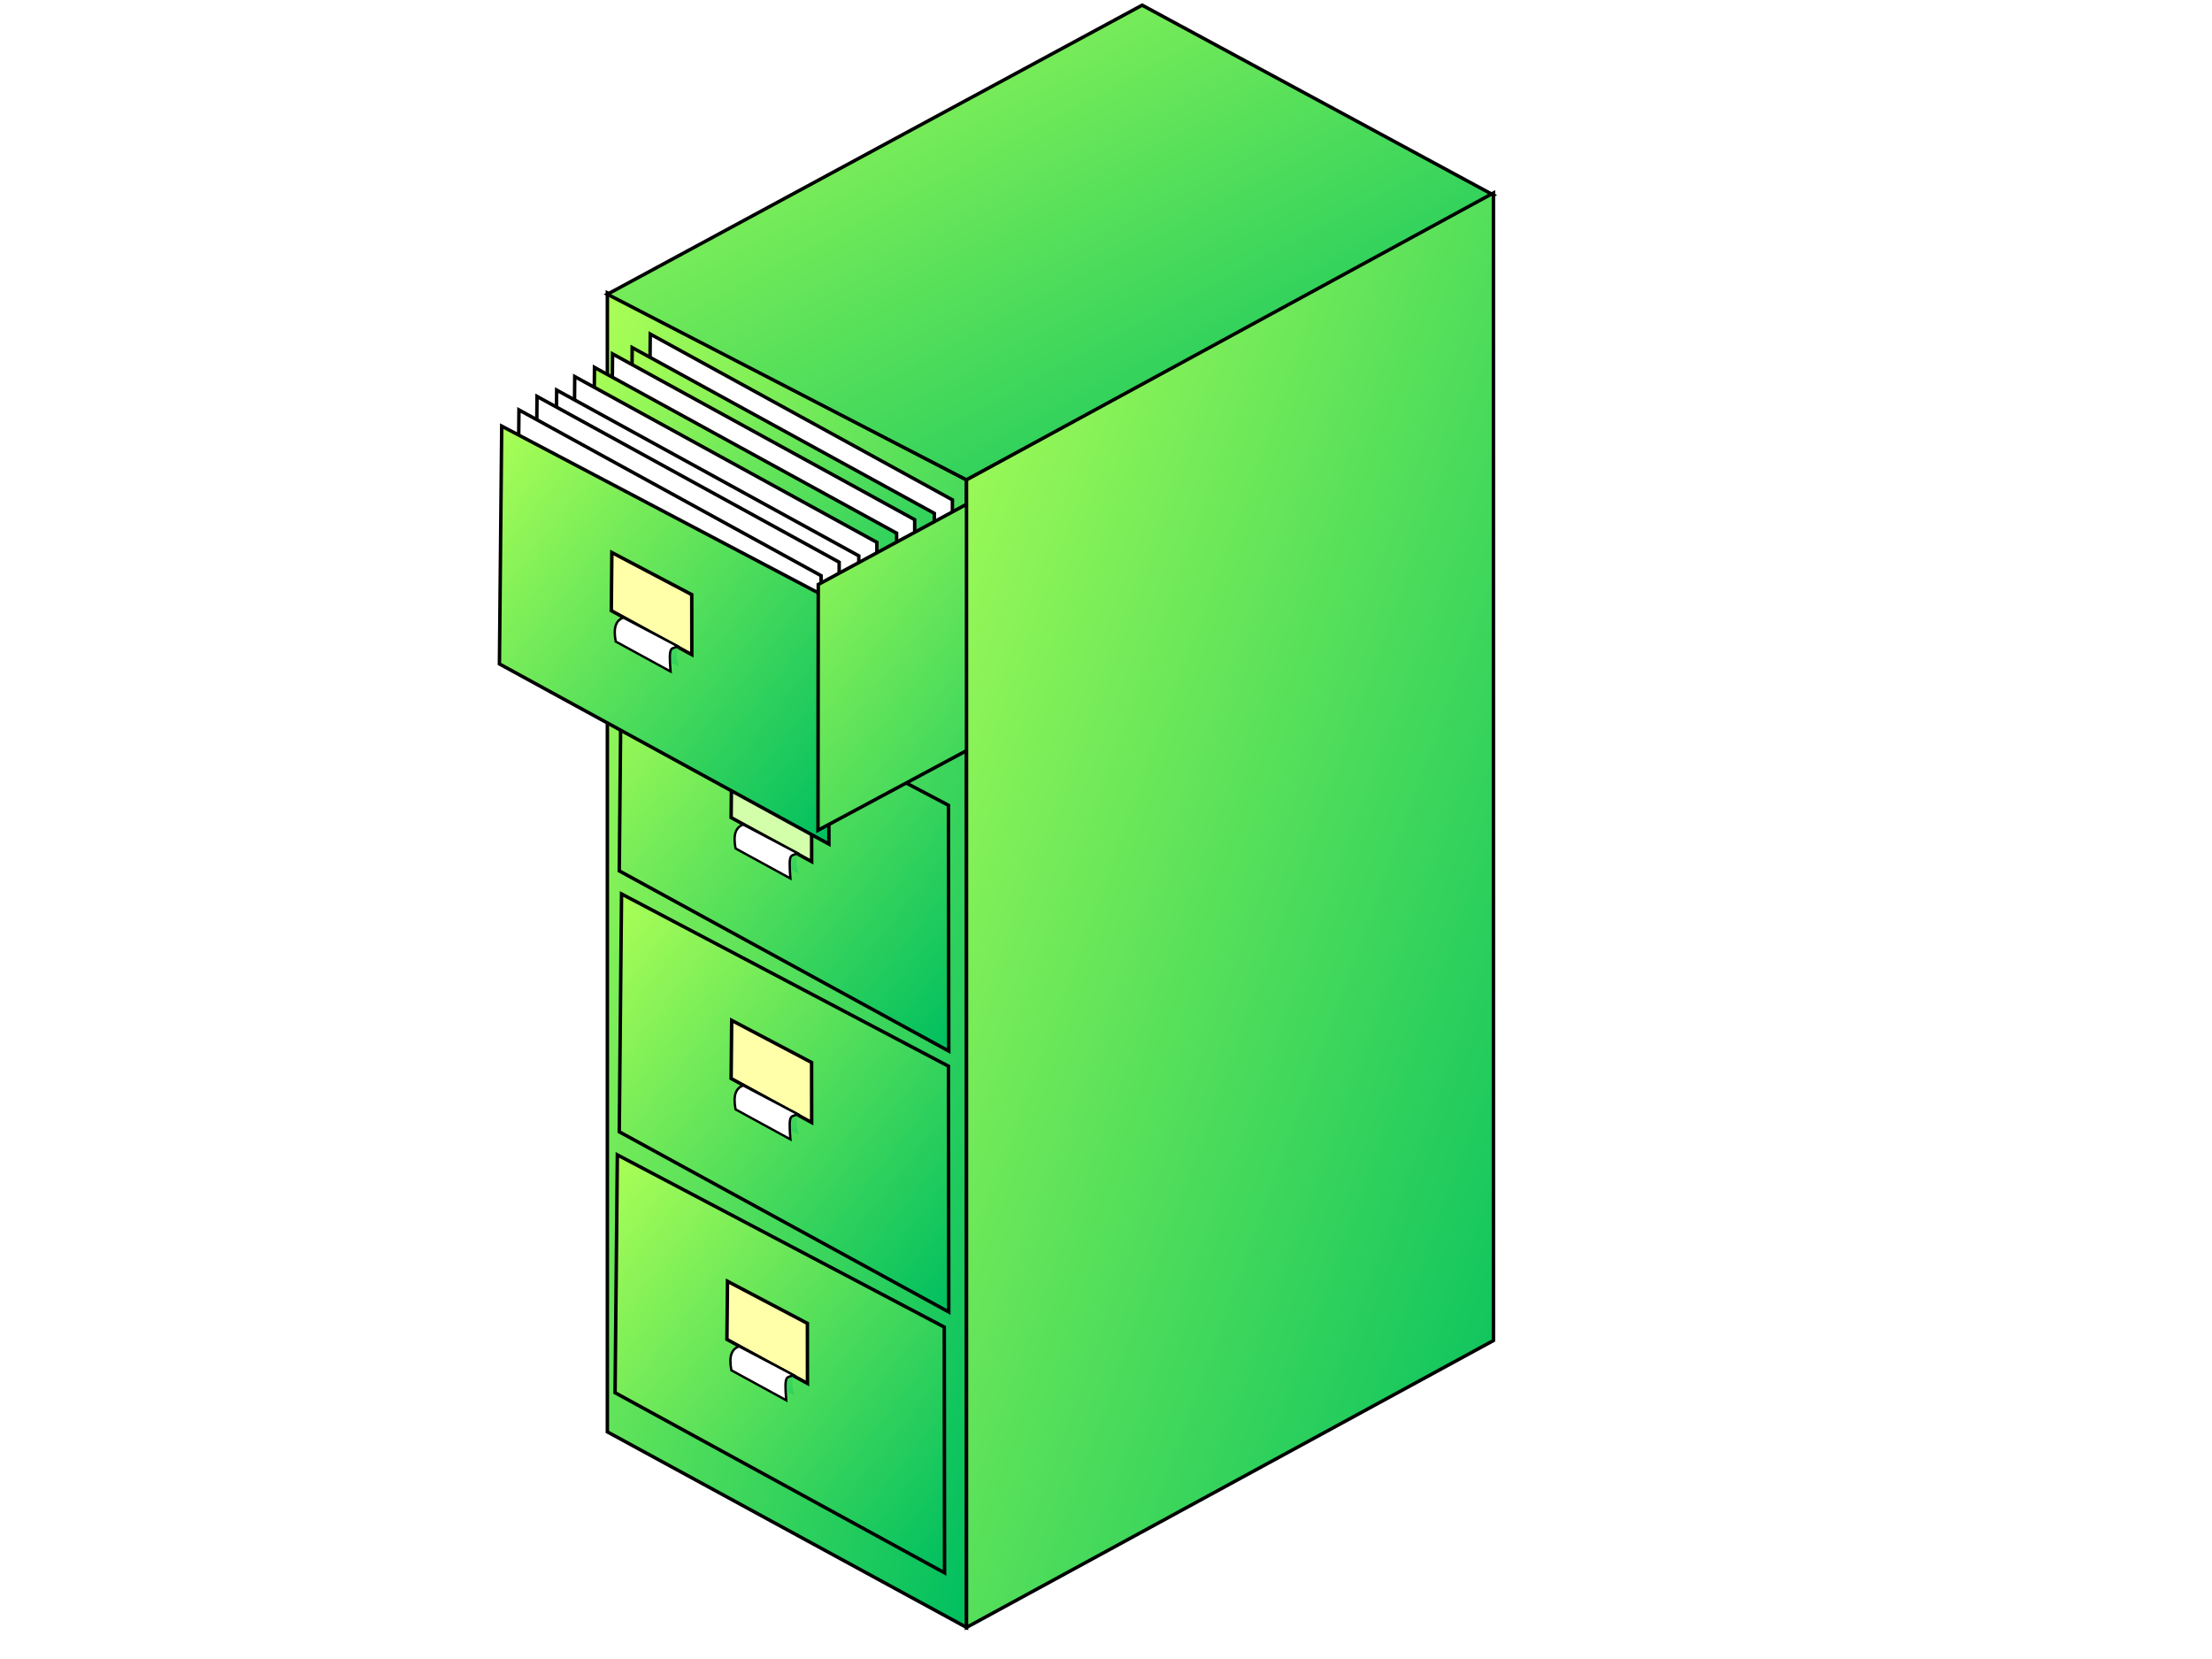 <?xml version="1.0"?><svg width="640" height="480" xmlns="http://www.w3.org/2000/svg">
 <title>Filing cabinet brown</title>
 <defs>
  <filter id="filter3366">
   <feGaussianBlur id="feGaussianBlur3368" stdDeviation="0.382"/>
  </filter>
  <linearGradient y2="1" x2="1" y1="0" x1="0" id="svg_1">
   <stop stop-color="#aaff56" offset="0"/>
   <stop stop-color="#00bf5f" offset="1"/>
  </linearGradient>
 </defs>
 <g>
  <path fill="url(#svg_1)" fill-rule="evenodd" stroke="#000000" stroke-width="1px" d="m279.641,470.862l-103.913,-56.574l0,-329.547l103.913,54.1l0,332.021z" id="path2419"/>
  <path fill="url(#svg_1)" fill-rule="evenodd" stroke="#000000" d="m274.502,379.587l-95.329,-52.122l0.659,-68.812l94.589,49.826l0.081,71.108z" id="path3394"/>
  <path fill="#ffffaa" fill-rule="evenodd" stroke="#000000" id="path3396" d="m234.836,324.783l-23.297,-12.738l0.161,-16.817l23.116,12.177l0.02,17.378z"/>
  <path opacity="0.625" fill="url(#svg_1)" fill-rule="evenodd" stroke-width="0.564" filter="url(#filter3366)" d="m231.017,328.211l-15.6,-7.284l0.107,-6.658l15.37,8.324c-0.694,1.791 -0.496,2.865 0.123,5.618z" id="path3398"/>
  <path fill="#ffffff" fill-rule="evenodd" stroke="#000000" stroke-width="0.681" d="m228.689,329.65l-15.871,-8.677c-0.792,-4.21 0.171,-6.147 2.203,-6.917l15.747,8.295c-1.86,1.046 -2.73,-0.617 -2.079,7.299z" id="path3400"/>
  <path fill="url(#svg_1)" fill-rule="evenodd" stroke="#000000" id="path3408" d="m273.289,455.075l-95.329,-52.122l0.659,-68.812l94.589,49.826l0.081,71.108z"/>
  <path fill="#ffffaa" fill-rule="evenodd" stroke="#000000" d="m233.624,400.272l-23.297,-12.738l0.161,-16.817l23.116,12.177l0.02,17.378z" id="path3410"/>
  <path opacity="0.625" fill="url(#svg_1)" fill-rule="evenodd" stroke-width="0.564" filter="url(#filter3366)" id="path3412" d="m229.805,403.699l-15.6,-7.284l0.107,-6.658l15.37,8.324c-0.694,1.791 -0.496,2.865 0.123,5.618z"/>
  <path fill="#ffffff" fill-rule="evenodd" stroke="#000000" d="m275.633,213.063l-88.099,-50.17l0.609,-66.234l87.415,47.96l0.074,68.444z" id="path3265"/>
  <path fill="url(#svg_1)" fill-rule="evenodd" stroke="#000000" id="path3267" d="m270.404,216.968l-88.099,-50.17l0.609,-66.234l87.415,47.96l0.074,68.444z"/>
  <path fill="#ffffff" fill-rule="evenodd" stroke="#000000" id="path3269" d="m264.722,218.801l-88.099,-50.17l0.609,-66.234l87.415,47.96l0.074,68.444z"/>
  <path fill="url(#svg_1)" fill-rule="evenodd" stroke="#000000" d="m259.493,222.706l-88.099,-50.17l0.609,-66.234l87.415,47.96l0.074,68.444z" id="path3271"/>
  <path fill="#ffffff" fill-rule="evenodd" stroke="#000000" id="path3261" d="m253.78,225.363l-88.099,-50.17l0.609,-66.234l87.415,47.96l0.074,68.444z"/>
  <path fill="#ffffff" fill-rule="evenodd" stroke="#000000" d="m248.551,229.267l-88.099,-50.17l0.609,-66.234l87.415,47.96l0.074,68.444z" id="path3263"/>
  <path fill="#ffffff" fill-rule="evenodd" stroke="#000000" d="m242.869,231.101l-88.099,-50.17l0.609,-66.234l87.415,47.96l0.074,68.444z" id="path3259"/>
  <path fill="#ffffff" fill-rule="evenodd" stroke="#000000" id="path3255" d="m237.64,235.005l-88.099,-50.17l0.609,-66.234l87.415,47.96l0.074,68.444z"/>
  <path fill="#ffffff" fill-rule="evenodd" stroke="#000000" stroke-width="0.681" id="path3414" d="m227.477,405.138l-15.871,-8.677c-0.792,-4.21 0.171,-6.147 2.203,-6.917l15.747,8.295c-1.86,1.046 -2.73,-0.617 -2.079,7.299z"/>
  <path fill="url(#svg_1)" fill-rule="evenodd" stroke="#000000" stroke-width="1px" d="m432.103,56.437l-101.641,-54.937l-154.733,83.633l103.913,53.709l152.461,-82.405z" id="path2393"/>
  <path fill="url(#svg_1)" fill-rule="evenodd" stroke="#000000" id="path3380" d="m274.502,304.099l-95.329,-52.122l0.659,-68.812l94.589,49.826l0.081,71.108z"/>
  <path fill="#d4ffaa" fill-rule="evenodd" stroke="#000000" d="m234.836,249.295l-23.297,-12.738l0.161,-16.817l23.116,12.177l0.02,17.378z" id="path3382"/>
  <path opacity="0.625" fill="url(#svg_1)" fill-rule="evenodd" stroke-width="0.564" filter="url(#filter3366)" id="path3384" d="m231.017,252.723l-15.6,-7.284l0.107,-6.658l15.37,8.324c-0.694,1.791 -0.496,2.865 0.123,5.618z"/>
  <path fill="#ffffff" fill-rule="evenodd" stroke="#000000" stroke-width="0.681" id="path3386" d="m228.689,254.162l-15.871,-8.677c-0.792,-4.21 0.171,-6.147 2.203,-6.917l15.747,8.295c-1.86,1.046 -2.73,-0.617 -2.079,7.299z"/>
  <path fill="url(#svg_1)" fill-rule="evenodd" stroke="#000000" d="m239.829,244.223l-95.329,-52.122l0.659,-68.812l94.589,49.826l0.081,71.108z" id="path3237"/>
  <path fill="#ffffaa" fill-rule="evenodd" stroke="#000000" id="path3336" d="m200.164,189.42l-23.297,-12.738l0.161,-16.817l23.116,12.177l0.02,17.378z"/>
  <path opacity="0.625" fill="url(#svg_1)" fill-rule="evenodd" stroke-width="0.564" filter="url(#filter3366)" d="m196.345,192.847l-15.6,-7.284l0.107,-6.658l15.37,8.324c-0.694,1.791 -0.496,2.865 0.123,5.618z" id="path3352"/>
  <path fill="#ffffff" fill-rule="evenodd" stroke="#000000" stroke-width="0.681" d="m194.017,194.287l-15.871,-8.677c-0.792,-4.21 0.171,-6.147 2.203,-6.917l15.747,8.295c-1.86,1.046 -2.729,-0.617 -2.079,7.299z" id="path3340"/>
  <title>Layer 1</title>
  <path fill="url(#svg_1)" fill-rule="evenodd" stroke="#000000" d="m236.668,240.223l99.532,-53.35l0,-71.586l-99.451,53.827l-0.081,71.108l-0,0z" id="path3229"/>
  <path fill="url(#svg_1)" fill-rule="evenodd" stroke="#000000" stroke-width="1px" d="m279.641,470.862l152.461,-83.005l0,-332.021l-152.461,83.005l0,332.021z" id="path2391"/>
 </g>
</svg>